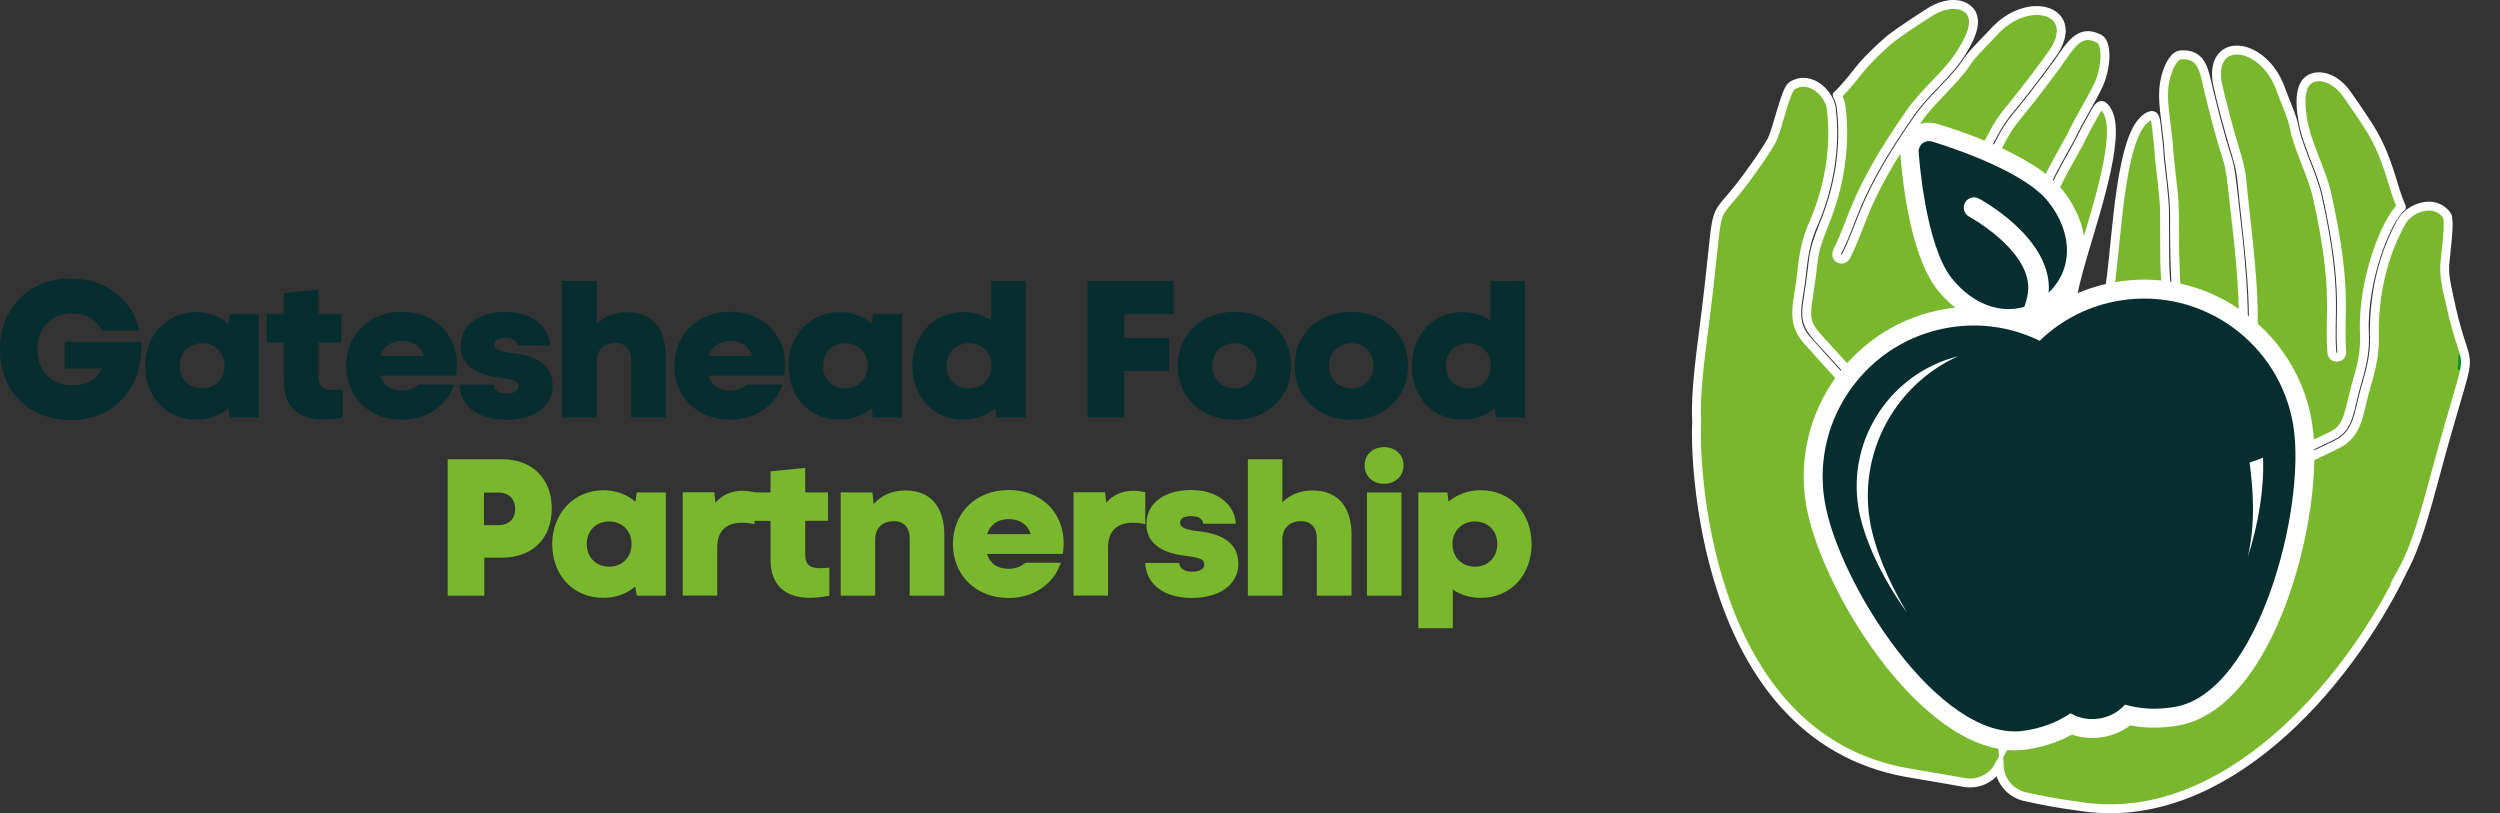 <?xml version="1.0" encoding="UTF-8"?>
<svg id="Layer_1" xmlns="http://www.w3.org/2000/svg" xmlns:xlink="http://www.w3.org/1999/xlink" viewBox="0 0 505.51 164.46">
  <rect x="0" y="0" width="505.51" height="164.46" fill="#333333" stroke="none"/>
  <defs>
    <style>
      .cls-1 {
        fill: #008d36;
      }

      .cls-2 {
        fill: #062e2e;
      }

      .cls-3 {
        fill: #fff;
      }

      .cls-4 {
        fill: none;
      }

      .cls-4, .cls-5 {
        stroke: #fff;
        stroke-miterlimit: 10;
        stroke-width: 1.8px;
      }

      .cls-6, .cls-5 {
        fill: #79b72c;
      }

      .cls-7 {
        clip-path: url(#clippath);
      }
    </style>
    <clipPath id="clippath">
      <path class="cls-5" d="M495.44,61.22c-1.38-6.24-1.28-6.25-.8-10.68.25-2.3.67-6.14.13-6.99,0,0,0,0,0,0-2.71-3.73-8.01-1.17-9.25,1.45-3.76,6.76-5.44,14.54-5.42,22.12.21,4.38-.58,7.27-1.87,11.73-1.32,4.61-1.34,8.83-5.66,10.98-12.09,5.99-17.47,7.24-27.25,17.63-2.96,3.15-6.61,9.33-11.66,17.88-.28.48-.89.64-1.37.36-.48-.28-.63-.9-.35-1.37,5.11-8.66,8.81-14.92,11.92-18.23,10.05-10.68,15.66-12.02,27.82-18.05,3.34-1.66,3.31-5.08,4.64-9.79,1.19-4.17,1.98-6.93,1.77-11.05-.4-10.93,4.56-22.86,7.46-25.35,0,0,0,0,0-.01-1.86-4.29-2.41-9.08-5.79-14.99-.99-1.73-3.76-5.8-5.31-7.96-2.74-3.81-6.72-4.21-8.25-2.13-.97,1.33-1.19,3.71-.63,7.06.76,5.34,3.77,10.19,4.97,15.64,4.34,19.56,2.34,24.12,2.97,31.68.05.55-.36,1.04-.91,1.08-.56.05-1.04-.37-1.08-.92-.65-7.8,1.36-12.05-2.93-31.41-.52-2.33-1.42-4.64-2.3-6.87-3.57-9.12-1.33-5.53-4.02-12.17-.37-.91-.75-1.85-1.13-2.9-3.46-9.59-14.33-10.8-12.81-1.27.72,3.44,2.46,9.93,3.5,13.3,1.54,5.01,1.34,5.38,1.81,9.77.84,7.94,2.16,18.11,1.97,25.87-.01.49-.35.95-.84,1.02-.66.09-1.18-.41-1.16-1.02.17-6.91-1.13-18.58-1.54-21.8-1.81-16.42-.58-5.38-5.46-25.54-.96-3.97-1.25-7.52-5.69-7.19-.89.07-1.83,1.19-2.52,3.02-1.4,3.7-.93,6.75-.38,11.18.81,6.56.24,3.32.96,9.44.79,6.66.72,6.95.73,13.35.01,10.01.91,12.31-.04,20.12-.07.58-.6.99-1.18.88-1.73-.33.02-1.93-.49-11.53-.41-3.97-.26-7.24-.32-15-.11-3.39-.69-7.25-1.05-10.78-.04-.46,0-1.38-.6-6.22-.07-.59-.17-2.04-.73-2.19-.51-.14-1.65.52-2.54,1.75-3.9,5.35-4.7,21.52-5.83,30.73-1.29,9.96-3.63,16.13-6.85,31.04l-.21-.04s0,0,0,0l.21.05c-.99,4.58-2.01,9.31-3.39,13.96-1.32,4.47-2.06,7.99-2.99,12.44-.98,4.7-6.11,22.28-6.15,34.99,0,.04,0,.08,0,.13.02.1.03.19.04.29-1.07.62-1.96,1.52-2.56,2.6-.08-1.68-.76-3.2-1.85-4.34.61-1.56,2.22-4.54,4.89-18.33,2.21-11.43,1.56-10.31,2.58-15.75.83-4.46,1.51-8.06,2.01-12.83.62-5.95,2.21-14.36,2.19-14.21,0,0,0,0,0,0,2.69-14.98,2.89-21.63,5.48-31.3,2.47-8.95,7.89-24.21,6.32-30.64-.36-1.47-1.16-2.51-1.68-2.59-.57-.07-1.22,1.24-1.51,1.75-2.45,4.34-2.71,5.13-2.92,5.52-1.68,3.11-3.68,6.46-5.09,9.59-3.02,7.17-4.12,10.23-6,13.72-.58,1.22-2.32,4.88-3.67,9.76-.16.57-.79.91-1.4.64-.42-.19-.64-.78-.52-1.23,1.32-4.76,3.3-9.17,3.81-10.1,1.83-3.4,2.93-6.47,5.94-13.6,1.45-3.24,3.45-6.57,5.15-9.72,1.85-3.91,3.66-6.58,5.42-10.16,1.78-3.63,1.99-8.79.27-9.66-3.15-1.58-4.86-.11-7.35,3.52-.79,1.27-5.55,7.63-8.38,11.07-3.2,3.88-3.12,4.24-5.19,8.03-3.76,6.95-8.85,15.85-11.58,22.97-.48,1.24-2.34.52-1.87-.72,2.35-6.13,6.37-13.48,9.83-19.79,4.31-7.84,3.73-7.48,7.27-11.77,2.22-2.7,6.3-8.03,8.3-10.97,5.02-8.22-5.47-11.27-12.33-3.7-.75.82-1.46,1.55-2.14,2.25-5.04,5.15-1.55,2.63-8.35,9.73-1.66,1.73-3.37,3.52-4.74,5.48-11.35,16.27-11.09,20.94-14.67,27.93-.27.53-.98.74-1.51.33-.37-.28-.44-.9-.23-1.31,3.48-6.82,3.27-11.6,14.78-28.09,3.19-4.57,7.82-7.93,10.54-12.55,1.86-3,3.61-6.95.59-8.73-2.01-1.19-4.94-.46-6.91.77-2.26,1.41-6.37,4.12-7.94,5.34-1.62,1.26-4.68,4.2-6.06,5.83-1.4,1.65-2.73,3.62-5,5.82,0,0,0,0,0,.01.46.91.75,1.85.82,2.75.88,7.61-.35,15.73-3.56,23.48-2.65,6.64-1.71,5.91-3.01,13.86-1.1,6.76-.51,6.28,5.76,13.24,4.76,5.27,9.42,9.74,14.07,21.95,1.62,4.25,2.65,11.44,4.08,21.4.04.31-.05.61-.27.84-.57.6-1.6.17-1.72-.65-1.4-9.78-2.42-16.85-3.96-20.88-5.08-13.32-9.57-16.5-18.48-26.67-3.18-3.63-1.6-7.54-1.06-12.31.52-4.7.9-7.64,2.74-11.56,2.93-7.09,4.29-14.88,3.41-22.5-.14-2.92-4.07-7.3-8-4.88,0,0,0,0,0,0-1.36.96-2.97,9.13-4.17,11.23-1.19,2.09-3.28,5-3.19,4.88-10.55,15.17-6.26,1.2-10.68,34.94-1.11,8.5-1.41,13.2-1.21,16.9h0c-.45,5.73.39,63.26,42.37,70.9l8.68,1.48c1.19.22,2.16.4,2.87.52.02,0,.03,0,.05,0,.12.02.24.04.34.06,0,0,0,0,.01,0,0,0,0,0,0,0,.32.04.64.07.97.07,2.53-.02,4.72-1.42,5.86-3.49.15,3.24,2.58,5.88,5.72,6.35,2.07.47,5.92,1.29,11.76,2.03,27.84,3.59,52.33-23.7,64.05-47.64l-.05.03c2-3.63,3.64-8.05,6.29-17.99,8.76-32.87,7.41-18.33,3.42-36.42Z"/>
    </clipPath>
  </defs>
  <g>
    <path class="cls-2" d="M28.53,69.13c.43,9.42-5.48,15.8-14.19,15.8S0,78.98,0,70.62s5.91-14.31,14.19-14.31c7.13,0,12.61,4.14,13.99,10.56h-7.53c-1.22-2.33-3.31-3.51-6.07-3.51-4.14,0-7.02,2.96-7.02,7.29s2.76,7.25,7.13,7.25c2.72,0,4.81-1.1,5.87-3.39h-7.45v-5.4h15.41Z"/>
    <path class="cls-2" d="M46.47,63.53h5.87v20.89h-5.87l-.32-1.85c-1.73,1.46-3.94,2.29-6.42,2.29-6.23,0-10.36-4.69-10.36-10.88s4.37-10.88,10.36-10.88c2.52,0,4.77.87,6.46,2.33l.28-1.89ZM45.4,73.97c0-2.68-1.89-4.57-4.53-4.57s-4.53,1.89-4.53,4.57,1.89,4.57,4.53,4.57,4.53-1.89,4.53-4.57Z"/>
    <path class="cls-2" d="M69.29,78.74v5.67c-1.42.28-2.72.43-3.94.43-4.81,0-7.96-2.4-7.96-7.72v-7.84h-3.43v-5.75h3.43v-4.26l7.02-.71v4.97h4.61v5.75h-4.61v6.86c0,2.09,1.06,2.72,2.96,2.72.59,0,1.26-.04,1.93-.12Z"/>
    <path class="cls-2" d="M76.89,75.98c.59,1.93,2.13,2.99,4.37,2.99,1.38,0,2.64-.51,3.39-1.22h7.17c-1.5,4.41-5.6,7.13-10.6,7.13-6.5,0-11.23-4.57-11.23-10.92s4.73-10.92,11.23-10.92c7.33,0,12.18,5.6,10.99,12.93h-15.33ZM85.72,71.96c-.55-1.85-2.09-3.03-4.41-3.03s-3.78,1.14-4.41,3.03h8.83Z"/>
    <path class="cls-2" d="M92.93,77.8h6.86c.08,1.14,1.06,1.77,2.68,1.77,1.46,0,2.4-.59,2.4-1.46,0-.98-.83-1.38-3.71-1.73-5.36-.63-8-2.8-8-6.46,0-4.14,3.55-6.86,9.06-6.86,5.12,0,8.79,2.8,9.02,6.82h-6.58c-.12-1.02-1.02-1.54-2.52-1.54-1.38,0-2.17.47-2.17,1.3,0,.99.99,1.46,3.82,1.77,5.32.59,7.96,2.8,7.96,6.58,0,4.14-3.74,6.9-9.38,6.9s-9.26-2.72-9.46-7.09Z"/>
    <path class="cls-2" d="M134.63,72.16v12.26h-7.01v-11.47c0-2.33-1.14-3.59-3.19-3.59-2.29,0-3.78,1.34-3.78,3.7v11.35h-6.98v-27.59h6.98v8.71c1.54-1.58,3.67-2.4,6.07-2.4,5.4,0,7.92,3.59,7.92,9.02Z"/>
    <path class="cls-2" d="M143.26,75.98c.59,1.93,2.13,2.99,4.37,2.99,1.38,0,2.64-.51,3.39-1.22h7.17c-1.5,4.41-5.6,7.13-10.6,7.13-6.5,0-11.23-4.57-11.23-10.92s4.73-10.92,11.23-10.92c7.33,0,12.18,5.6,10.99,12.93h-15.33ZM152.09,71.96c-.55-1.85-2.09-3.03-4.41-3.03s-3.78,1.14-4.41,3.03h8.83Z"/>
    <path class="cls-2" d="M176.53,63.53h5.87v20.89h-5.87l-.32-1.85c-1.73,1.46-3.94,2.29-6.42,2.29-6.23,0-10.36-4.69-10.36-10.88s4.37-10.88,10.36-10.88c2.52,0,4.77.87,6.46,2.33l.28-1.89ZM175.46,73.97c0-2.68-1.89-4.57-4.53-4.57s-4.53,1.89-4.53,4.57,1.89,4.57,4.53,4.57,4.53-1.89,4.53-4.57Z"/>
    <path class="cls-2" d="M200.41,56.83h6.98v27.59h-5.87l-.28-1.89c-1.77,1.5-4.02,2.33-6.5,2.33-6.19,0-10.25-4.77-10.25-10.88s4.3-10.88,10.25-10.88c2.13,0,4.06.63,5.67,1.69v-7.96ZM200.49,73.97c0-2.68-1.89-4.57-4.53-4.57s-4.57,1.89-4.57,4.57,1.89,4.57,4.57,4.57,4.53-1.89,4.53-4.57Z"/>
    <path class="cls-2" d="M237.3,63.53h-9.97v4.81h9.1v6.66h-9.1v9.42h-7.41v-27.59h17.38v6.7Z"/>
    <path class="cls-2" d="M238.13,73.97c0-6.38,4.81-10.92,11.47-10.92s11.47,4.53,11.47,10.92-4.81,10.92-11.47,10.92-11.47-4.57-11.47-10.92ZM254.09,73.97c0-2.68-1.89-4.57-4.49-4.57s-4.49,1.89-4.49,4.57,1.93,4.57,4.49,4.57,4.49-1.89,4.49-4.57Z"/>
    <path class="cls-2" d="M261.77,73.97c0-6.38,4.81-10.92,11.47-10.92s11.47,4.53,11.47,10.92-4.81,10.92-11.47,10.92-11.47-4.57-11.47-10.92ZM277.73,73.97c0-2.68-1.89-4.57-4.49-4.57s-4.49,1.89-4.49,4.57,1.93,4.57,4.49,4.57,4.49-1.89,4.49-4.57Z"/>
    <path class="cls-2" d="M301.38,56.83h6.98v27.59h-5.87l-.28-1.89c-1.77,1.5-4.02,2.33-6.5,2.33-6.19,0-10.24-4.77-10.24-10.88s4.29-10.88,10.24-10.88c2.13,0,4.06.63,5.67,1.69v-7.96ZM301.46,73.97c0-2.68-1.89-4.57-4.53-4.57s-4.57,1.89-4.57,4.57,1.89,4.57,4.57,4.57,4.53-1.89,4.53-4.57Z"/>
    <path class="cls-6" d="M101.52,92.86c6.11,0,10.05,3.9,10.05,9.97s-3.94,9.93-10.05,9.93h-3.59v7.69h-7.41v-27.59h11ZM100.82,106.18c2.13,0,3.35-1.3,3.35-3.27s-1.22-3.31-3.35-3.31h-2.96v6.58h2.96Z"/>
    <path class="cls-6" d="M128.76,99.56h5.87v20.89h-5.87l-.32-1.85c-1.73,1.46-3.94,2.29-6.42,2.29-6.23,0-10.36-4.69-10.36-10.88s4.37-10.88,10.36-10.88c2.52,0,4.77.87,6.46,2.33l.28-1.89ZM127.7,110.01c0-2.68-1.89-4.57-4.53-4.57s-4.53,1.89-4.53,4.57,1.89,4.57,4.53,4.57,4.53-1.89,4.53-4.57Z"/>
    <path class="cls-6" d="M152.56,99.56v6.42c-.95-.2-1.77-.28-2.56-.28-3.15,0-4.97,1.69-4.97,4.96v9.77h-6.98v-20.89h6.38l.24,2.13c1.3-1.61,3.27-2.44,5.48-2.44.79,0,1.58.12,2.4.31Z"/>
    <path class="cls-6" d="M167.7,114.78v5.67c-1.42.28-2.72.43-3.94.43-4.81,0-7.96-2.4-7.96-7.72v-7.84h-3.43v-5.75h3.43v-4.26l7.02-.71v4.96h4.61v5.75h-4.61v6.86c0,2.09,1.06,2.72,2.96,2.72.59,0,1.26-.04,1.93-.12Z"/>
    <path class="cls-6" d="M190.95,108.19v12.26h-7.01v-11.47c0-2.33-1.14-3.59-3.19-3.59-2.29,0-3.78,1.34-3.78,3.71v11.35h-6.98v-20.89h6.42l.24,2.37c1.54-1.81,3.82-2.76,6.38-2.76,5.4,0,7.92,3.59,7.92,9.02Z"/>
    <path class="cls-6" d="M199.58,112.02c.59,1.93,2.13,2.99,4.37,2.99,1.38,0,2.64-.51,3.39-1.22h7.17c-1.5,4.41-5.6,7.13-10.6,7.13-6.5,0-11.23-4.57-11.23-10.92s4.73-10.92,11.23-10.92c7.33,0,12.18,5.6,10.99,12.93h-15.33ZM208.41,108c-.55-1.85-2.09-3.03-4.41-3.03s-3.78,1.14-4.41,3.03h8.83Z"/>
    <path class="cls-6" d="M231.58,99.56v6.42c-.95-.2-1.77-.28-2.56-.28-3.15,0-4.97,1.69-4.97,4.96v9.77h-6.98v-20.89h6.38l.24,2.13c1.3-1.61,3.27-2.44,5.48-2.44.79,0,1.58.12,2.4.31Z"/>
    <path class="cls-6" d="M231.58,113.83h6.86c.08,1.14,1.06,1.77,2.68,1.77,1.46,0,2.4-.59,2.4-1.46,0-.99-.83-1.38-3.71-1.74-5.36-.63-8-2.8-8-6.46,0-4.14,3.55-6.86,9.06-6.86,5.12,0,8.79,2.8,9.02,6.82h-6.58c-.12-1.02-1.02-1.54-2.52-1.54-1.38,0-2.17.47-2.17,1.3,0,.99.99,1.46,3.82,1.77,5.32.59,7.96,2.8,7.96,6.58,0,4.14-3.74,6.9-9.38,6.9s-9.26-2.72-9.46-7.09Z"/>
    <path class="cls-6" d="M273.28,108.19v12.26h-7.01v-11.47c0-2.33-1.14-3.59-3.19-3.59-2.29,0-3.78,1.34-3.78,3.71v11.35h-6.98v-27.59h6.98v8.71c1.54-1.58,3.66-2.4,6.07-2.4,5.4,0,7.92,3.59,7.92,9.02Z"/>
    <path class="cls-6" d="M275.92,94.12c0-2.17,1.61-3.7,3.94-3.7s3.94,1.54,3.94,3.7-1.66,3.71-3.94,3.71-3.94-1.54-3.94-3.71ZM276.4,120.45v-20.89h6.98v20.89h-6.98Z"/>
    <path class="cls-6" d="M309.7,110.01c0,6.07-4.06,10.88-10.29,10.88-2.09,0-4.02-.59-5.64-1.66v7.8h-6.98v-27.47h5.87l.24,1.85c1.73-1.42,3.98-2.29,6.5-2.29,5.99,0,10.29,4.53,10.29,10.88ZM302.76,110.01c0-2.68-1.89-4.57-4.53-4.57s-4.53,1.89-4.53,4.57,1.89,4.57,4.53,4.57,4.53-1.89,4.53-4.57Z"/>
  </g>
  <g>
    <g>
      <path class="cls-6" d="M495.44,61.22c-1.38-6.24-1.28-6.25-.8-10.68.25-2.3.67-6.14.13-6.99,0,0,0,0,0,0-2.71-3.73-8.01-1.17-9.25,1.45-3.76,6.76-5.44,14.54-5.42,22.12.21,4.38-.58,7.27-1.87,11.73-1.32,4.61-1.34,8.83-5.66,10.98-12.09,5.99-17.47,7.24-27.25,17.63-2.96,3.15-6.61,9.33-11.66,17.88-.28.48-.89.64-1.37.36-.48-.28-.63-.9-.35-1.37,5.11-8.66,8.81-14.92,11.92-18.23,10.05-10.68,15.66-12.02,27.82-18.05,3.34-1.66,3.31-5.08,4.64-9.79,1.19-4.17,1.98-6.93,1.77-11.05-.4-10.93,4.56-22.86,7.46-25.35,0,0,0,0,0-.01-1.86-4.29-2.41-9.08-5.79-14.99-.99-1.73-3.76-5.8-5.31-7.96-2.74-3.81-6.72-4.21-8.25-2.13-.97,1.33-1.19,3.71-.63,7.06.76,5.34,3.77,10.19,4.97,15.64,4.34,19.56,2.34,24.12,2.97,31.68.05.55-.36,1.04-.91,1.08-.56.05-1.04-.37-1.08-.92-.65-7.8,1.36-12.05-2.93-31.41-.52-2.33-1.42-4.64-2.3-6.87-3.57-9.12-1.33-5.53-4.02-12.17-.37-.91-.75-1.85-1.13-2.9-3.46-9.59-14.33-10.8-12.81-1.27.72,3.44,2.46,9.93,3.5,13.3,1.54,5.01,1.34,5.38,1.81,9.77.84,7.94,2.16,18.11,1.97,25.87-.01.49-.35.95-.84,1.02-.66.09-1.18-.41-1.16-1.02.17-6.91-1.13-18.58-1.54-21.8-1.81-16.42-.58-5.38-5.46-25.54-.96-3.97-1.25-7.52-5.69-7.19-.89.07-1.83,1.19-2.52,3.02-1.4,3.7-.93,6.75-.38,11.18.81,6.56.24,3.32.96,9.44.79,6.66.72,6.95.73,13.35.01,10.01.91,12.31-.04,20.12-.07.58-.6.99-1.18.88-1.73-.33.02-1.93-.49-11.53-.41-3.97-.26-7.24-.32-15-.11-3.39-.69-7.25-1.05-10.78-.04-.46,0-1.38-.6-6.22-.07-.59-.17-2.04-.73-2.19-.51-.14-1.65.52-2.54,1.75-3.9,5.35-4.7,21.52-5.83,30.73-1.29,9.96-3.63,16.13-6.85,31.04l-.21-.04s0,0,0,0l.21.05c-.99,4.58-2.01,9.31-3.39,13.96-1.32,4.47-2.06,7.99-2.99,12.44-.98,4.7-6.11,22.28-6.15,34.99,0,.04,0,.08,0,.13.02.1.03.19.04.29-1.07.62-1.96,1.52-2.56,2.6-.08-1.68-.76-3.2-1.85-4.34.61-1.56,2.22-4.54,4.89-18.33,2.21-11.43,1.56-10.31,2.58-15.75.83-4.46,1.51-8.06,2.01-12.83.62-5.95,2.21-14.36,2.19-14.21,0,0,0,0,0,0,2.69-14.98,2.89-21.63,5.48-31.3,2.47-8.95,7.89-24.21,6.32-30.64-.36-1.47-1.16-2.51-1.68-2.59-.57-.07-1.22,1.24-1.51,1.75-2.45,4.34-2.71,5.13-2.92,5.52-1.68,3.11-3.68,6.46-5.09,9.59-3.02,7.17-4.12,10.23-6,13.72-.58,1.22-2.32,4.88-3.67,9.76-.16.57-.79.91-1.4.64-.42-.19-.64-.78-.52-1.23,1.32-4.76,3.3-9.17,3.81-10.1,1.83-3.4,2.93-6.47,5.94-13.6,1.45-3.24,3.45-6.57,5.15-9.72,1.85-3.91,3.66-6.58,5.42-10.16,1.78-3.63,1.99-8.79.27-9.66-3.15-1.58-4.86-.11-7.35,3.52-.79,1.27-5.55,7.63-8.38,11.07-3.2,3.88-3.12,4.24-5.19,8.03-3.76,6.95-8.85,15.85-11.58,22.97-.48,1.24-2.34.52-1.87-.72,2.35-6.13,6.37-13.48,9.83-19.79,4.31-7.84,3.73-7.48,7.27-11.77,2.22-2.7,6.3-8.03,8.3-10.97,5.02-8.22-5.47-11.27-12.33-3.7-.75.82-1.46,1.55-2.14,2.25-5.04,5.15-1.55,2.63-8.35,9.73-1.66,1.73-3.37,3.52-4.74,5.48-11.35,16.27-11.09,20.94-14.67,27.93-.27.53-.98.74-1.51.33-.37-.28-.44-.9-.23-1.31,3.48-6.82,3.27-11.6,14.78-28.09,3.19-4.57,7.82-7.93,10.54-12.55,1.86-3,3.61-6.95.59-8.73-2.01-1.19-4.94-.46-6.91.77-2.26,1.41-6.37,4.12-7.94,5.34-1.62,1.26-4.68,4.2-6.06,5.83-1.4,1.65-2.73,3.62-5,5.82,0,0,0,0,0,.01.46.91.75,1.85.82,2.75.88,7.61-.35,15.73-3.56,23.48-2.65,6.64-1.71,5.91-3.01,13.86-1.1,6.76-.51,6.28,5.76,13.24,4.76,5.27,9.42,9.74,14.07,21.95,1.62,4.25,2.65,11.44,4.08,21.4.04.31-.05.61-.27.84-.57.6-1.6.17-1.72-.65-1.4-9.78-2.42-16.85-3.96-20.88-5.08-13.32-9.57-16.5-18.48-26.67-3.18-3.63-1.6-7.54-1.06-12.31.52-4.7.9-7.64,2.74-11.56,2.93-7.09,4.29-14.88,3.41-22.5-.14-2.92-4.07-7.3-8-4.88,0,0,0,0,0,0-1.36.96-2.97,9.13-4.17,11.23-1.19,2.09-3.28,5-3.19,4.88-10.55,15.17-6.26,1.2-10.68,34.94-1.11,8.5-1.41,13.2-1.21,16.9h0c-.45,5.73.39,63.26,42.37,70.9l8.68,1.48c1.19.22,2.16.4,2.87.52.02,0,.03,0,.05,0,.12.02.24.04.34.06,0,0,0,0,.01,0,0,0,0,0,0,0,.32.04.64.07.97.07,2.53-.02,4.72-1.42,5.86-3.49.15,3.24,2.58,5.88,5.72,6.35,2.07.47,5.92,1.29,11.76,2.03,27.84,3.59,52.33-23.7,64.05-47.64l-.05.03c2-3.63,3.64-8.05,6.29-17.99,8.76-32.87,7.41-18.33,3.42-36.42Z"/>
      <g class="cls-7">
        <path class="cls-1" d="M498.17,67.14c-.27,1.74-.62,3.46-1.1,5.17.07.73.03,1.48-.14,2.22.97.83,1.69,1.89,1.86,3.05,1.24,8.55.14,16.87-2.34,24.87.93.72,1.66,1.73,2.13,2.85,2.38-8.22,5.54-20.08,6.94-26.43-1.98-4.17-4.78-7.88-7.34-11.73Z"/>
        <path class="cls-1" d="M476.71,140.51c-.3.44-.61.88-.92,1.32.3.43.55.89.73,1.35.45-.66,1-1.46,1.6-2.35-.48-.05-.95-.16-1.42-.32Z"/>
        <path class="cls-1" d="M500.38,51.4c-.25,1.08-.45,2.16-.63,3.23.06.25.13.5.22.76.78,2.33,2.01,4.5,3.36,6.58-.89-3.4-1.7-6.63-1.91-8.54-.1-.92-.42-2.32-.87-3.97.03.61-.02,1.26-.18,1.93Z"/>
      </g>
      <path class="cls-4" d="M495.44,61.22c-1.38-6.24-1.28-6.25-.8-10.68.25-2.3.67-6.14.13-6.99,0,0,0,0,0,0-2.71-3.73-8.01-1.17-9.25,1.45-3.76,6.76-5.44,14.54-5.42,22.12.21,4.38-.58,7.27-1.87,11.73-1.32,4.61-1.34,8.83-5.66,10.98-12.09,5.99-17.47,7.24-27.25,17.63-2.96,3.15-6.61,9.33-11.66,17.88-.28.48-.89.64-1.37.36-.48-.28-.63-.9-.35-1.37,5.11-8.66,8.81-14.92,11.92-18.23,10.05-10.68,15.66-12.02,27.82-18.05,3.34-1.66,3.31-5.08,4.64-9.79,1.19-4.17,1.98-6.93,1.77-11.05-.4-10.93,4.56-22.86,7.46-25.35,0,0,0,0,0-.01-1.86-4.29-2.41-9.08-5.79-14.99-.99-1.73-3.76-5.8-5.31-7.96-2.74-3.81-6.72-4.21-8.25-2.13-.97,1.33-1.19,3.71-.63,7.06.76,5.34,3.77,10.19,4.97,15.64,4.34,19.56,2.34,24.12,2.97,31.68.05.55-.36,1.04-.91,1.08-.56.05-1.04-.37-1.08-.92-.65-7.8,1.36-12.05-2.93-31.41-.52-2.33-1.42-4.64-2.3-6.87-3.57-9.12-1.33-5.53-4.02-12.17-.37-.91-.75-1.85-1.13-2.9-3.46-9.59-14.33-10.8-12.81-1.27.72,3.44,2.46,9.93,3.5,13.3,1.54,5.01,1.34,5.38,1.81,9.77.84,7.94,2.16,18.11,1.97,25.87-.01.49-.35.95-.84,1.02-.66.09-1.18-.41-1.16-1.02.17-6.91-1.13-18.58-1.54-21.8-1.81-16.42-.58-5.38-5.46-25.54-.96-3.97-1.25-7.52-5.69-7.19-.89.07-1.83,1.19-2.52,3.02-1.4,3.7-.93,6.75-.38,11.18.81,6.56.24,3.32.96,9.44.79,6.66.72,6.95.73,13.35.01,10.01.91,12.31-.04,20.12-.07.58-.6.99-1.18.88-1.73-.33.02-1.93-.49-11.53-.41-3.97-.26-7.24-.32-15-.11-3.39-.69-7.25-1.05-10.78-.04-.46,0-1.38-.6-6.22-.07-.59-.17-2.04-.73-2.19-.51-.14-1.65.52-2.54,1.75-3.9,5.35-4.7,21.52-5.83,30.73-1.29,9.96-3.63,16.13-6.85,31.04l-.21-.04s0,0,0,0l.21.05c-.99,4.58-2.01,9.31-3.39,13.96-1.32,4.47-2.06,7.99-2.99,12.44-.98,4.7-6.11,22.28-6.15,34.99,0,.04,0,.08,0,.13.02.1.03.19.04.29-1.07.62-1.96,1.52-2.56,2.6-.08-1.68-.76-3.2-1.85-4.34.61-1.56,2.22-4.54,4.89-18.33,2.21-11.43,1.56-10.31,2.58-15.75.83-4.46,1.51-8.06,2.01-12.83.62-5.95,2.21-14.36,2.19-14.21,0,0,0,0,0,0,2.69-14.98,2.89-21.63,5.48-31.3,2.47-8.95,7.89-24.21,6.32-30.64-.36-1.47-1.16-2.51-1.68-2.59-.57-.07-1.22,1.24-1.51,1.75-2.45,4.34-2.71,5.13-2.92,5.52-1.68,3.11-3.68,6.46-5.09,9.59-3.02,7.17-4.12,10.23-6,13.72-.58,1.22-2.32,4.88-3.67,9.76-.16.57-.79.91-1.4.64-.42-.19-.64-.78-.52-1.23,1.32-4.76,3.3-9.17,3.81-10.1,1.83-3.4,2.93-6.47,5.94-13.6,1.45-3.24,3.45-6.57,5.15-9.72,1.85-3.91,3.66-6.58,5.42-10.16,1.78-3.63,1.99-8.79.27-9.66-3.15-1.58-4.86-.11-7.35,3.52-.79,1.27-5.55,7.63-8.38,11.07-3.2,3.88-3.12,4.24-5.19,8.03-3.76,6.95-8.85,15.85-11.58,22.97-.48,1.24-2.34.52-1.87-.72,2.35-6.13,6.37-13.48,9.83-19.79,4.31-7.84,3.73-7.48,7.27-11.77,2.22-2.7,6.3-8.03,8.3-10.97,5.02-8.22-5.47-11.27-12.33-3.7-.75.82-1.46,1.55-2.14,2.25-5.04,5.15-1.55,2.63-8.35,9.73-1.66,1.73-3.37,3.52-4.74,5.48-11.35,16.27-11.09,20.94-14.67,27.93-.27.53-.98.74-1.51.33-.37-.28-.44-.9-.23-1.31,3.48-6.82,3.27-11.6,14.78-28.09,3.19-4.57,7.82-7.93,10.54-12.55,1.86-3,3.61-6.95.59-8.73-2.01-1.19-4.94-.46-6.91.77-2.26,1.41-6.37,4.12-7.94,5.34-1.62,1.26-4.68,4.2-6.06,5.83-1.4,1.65-2.73,3.62-5,5.82,0,0,0,0,0,.01.46.91.75,1.85.82,2.75.88,7.61-.35,15.73-3.56,23.48-2.65,6.64-1.71,5.91-3.01,13.86-1.1,6.76-.51,6.28,5.76,13.24,4.76,5.27,9.42,9.74,14.07,21.95,1.62,4.25,2.65,11.44,4.08,21.4.04.31-.05.61-.27.84-.57.6-1.6.17-1.72-.65-1.4-9.78-2.42-16.85-3.96-20.88-5.08-13.32-9.57-16.5-18.48-26.67-3.18-3.63-1.6-7.54-1.06-12.31.52-4.7.9-7.64,2.74-11.56,2.93-7.09,4.29-14.88,3.41-22.5-.14-2.92-4.07-7.3-8-4.88,0,0,0,0,0,0-1.36.96-2.97,9.13-4.17,11.23-1.19,2.09-3.28,5-3.19,4.88-10.55,15.17-6.26,1.2-10.68,34.94-1.11,8.5-1.41,13.2-1.21,16.9h0c-.45,5.73.39,63.26,42.37,70.9l8.68,1.48c1.19.22,2.16.4,2.87.52.02,0,.03,0,.05,0,.12.02.24.04.34.06,0,0,0,0,.01,0,0,0,0,0,0,0,.32.04.64.07.97.07,2.53-.02,4.72-1.42,5.86-3.49.15,3.24,2.58,5.88,5.72,6.35,2.07.47,5.92,1.29,11.76,2.03,27.84,3.59,52.33-23.7,64.05-47.64l-.05.03c2-3.63,3.64-8.05,6.29-17.99,8.76-32.87,7.41-18.33,3.42-36.42Z"/>
    </g>
    <polygon class="cls-6" points="390.87 39.67 401.27 48.5 409.22 54.04 408.81 60.75 404.98 64.7 384.93 52.27 390.87 39.67"/>
    <path class="cls-3" d="M407.4,151.72c-19.51,0-39.62-33.32-42.26-50-2.96-18.72,9.87-36.35,28.59-39.31,1.79-.28,3.61-.43,5.4-.43,4.34,0,8.56.81,12.58,2.42,4.72-3.92,10.37-6.47,16.49-7.44,1.78-.28,3.59-.42,5.38-.42,16.73,0,31.32,12.47,33.93,29.01,1.44,9.1-.53,23.37-4.89,35.51-5.44,15.14-13.41,24.26-22.45,25.69-1.63.26-3.15.38-4.65.38h0c-1.62,0-3.2-.15-4.77-.46-2.16,1.64-4.86,2.55-7.71,2.55-1.42,0-2.8-.23-4.1-.68-2.67,1.48-5.56,2.44-8.94,2.98-.85.13-1.73.2-2.61.2Z"/>
    <path class="cls-2" d="M463.73,86.15c-2.63-16.63-18.3-28.03-34.93-25.4-6.23.98-11.86,3.8-16.38,8.16-5.64-2.76-11.87-3.7-18.1-2.71-16.63,2.63-28.03,18.3-25.4,34.93,2.62,16.59,23.46,49.3,40.49,46.61,3.61-.57,6.53-1.67,9.27-3.52,3.48,2.1,8.33,1.33,10.99-1.74,3.18.91,6.3,1.06,9.91.49,17.03-2.69,26.77-40.23,24.15-56.82Z"/>
    <path class="cls-3" d="M454.88,93.52c.7,5.38,1.25,12.07-.38,19.15,2.26-6.98,3.37-14.32,3.09-20.15-.52.3-2.15.8-2.7,1Z"/>
    <path class="cls-3" d="M378.06,105.09c-2.22-14.06,5.45-27.44,17.83-33.04-13.43,3.37-22.33,16.54-20.13,30.47.98,6.19,4.71,14.24,9.83,21.32-3.91-6.52-6.66-13.28-7.53-18.75Z"/>
    <path class="cls-3" d="M410,65.72c-1.25.33-2.55.5-3.85.5h0c-5.27,0-10.51-2.77-14.38-7.6-5.85-7.29-7.29-24.29-7.52-27.63-.12-1.9.68-3.73,2.16-4.92,1.02-.82,2.31-1.27,3.63-1.27.55,0,1.1.08,1.62.23,3.22.95,19.5,6.04,25.35,13.34,6.28,7.83,6.18,17.5-.24,23.53l-3.26,2.44-3.51,1.38Z"/>
    <path class="cls-2" d="M409.33,62.04c.46-1.31.79-2.6.8-3.8.02-7.88-11.82-14.36-11.94-14.42-1.01-.54-1.4-1.81-.86-2.82.54-1.01,1.8-1.39,2.81-.85.58.32,14.18,7.73,14.15,18.11,0,.3-.05.61-.07.92,4.97-4.66,5.01-12.09-.12-18.48-5.39-6.72-22.75-11.88-23.49-12.09-.65-.19-1.35-.05-1.88.37s-.82,1.08-.77,1.76c.05.76,1.32,18.83,6.71,25.55,4.15,5.18,9.71,7.2,14.67,5.75Z"/>
  </g>
</svg>